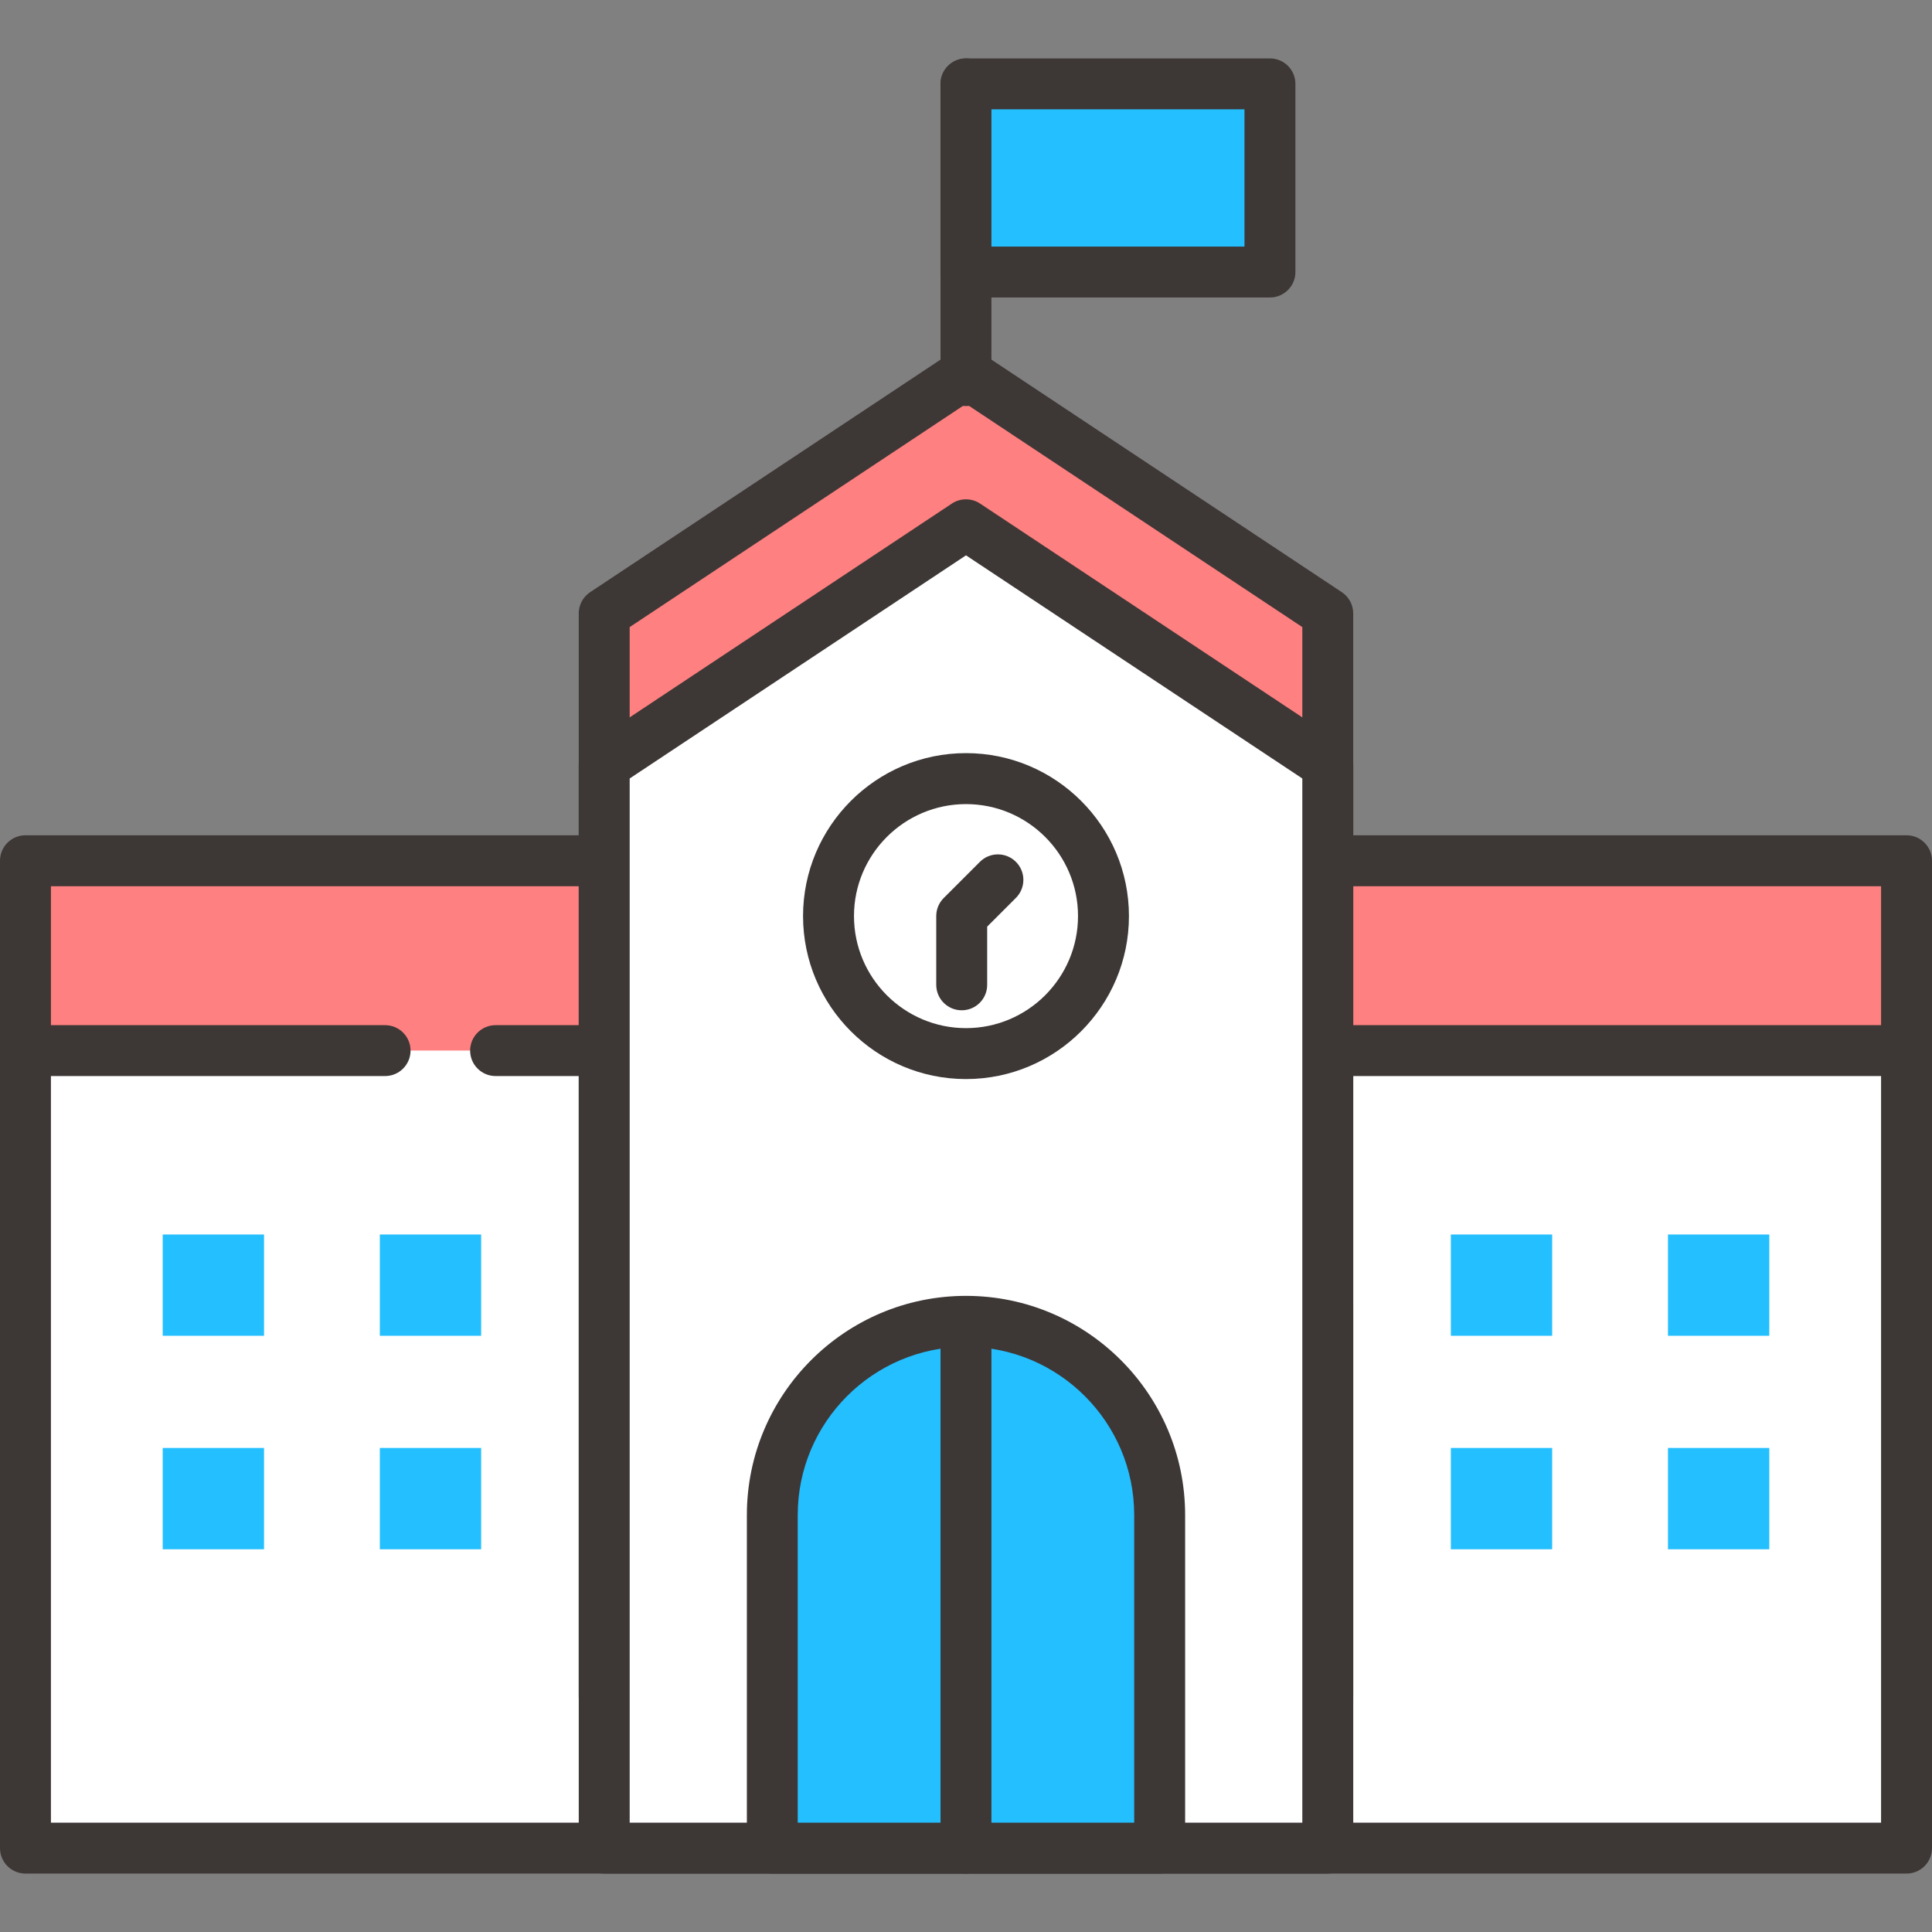 <?xml version="1.0" encoding="utf-8"?>
<!-- Generator: Adobe Illustrator 16.0.0, SVG Export Plug-In . SVG Version: 6.00 Build 0)  -->
<!DOCTYPE svg PUBLIC "-//W3C//DTD SVG 1.1//EN" "http://www.w3.org/Graphics/SVG/1.1/DTD/svg11.dtd">
<svg version="1.1" id="Layer_1" xmlns="http://www.w3.org/2000/svg" xmlns:xlink="http://www.w3.org/1999/xlink" x="0px" y="0px"
	 width="50px" height="50px" viewBox="0 0 50 50" enable-background="new 0 0 50 50" xml:space="preserve">
<rect x="0" y="0" width="50" height="50" fill="#808080" stroke="none"/>
<g>
	<g>
		<g>
			<g>
				<g>
					<g>
						<rect x="0.659" y="24.888" fill="#FFFFFF" width="48.682" height="22.942"/>
						<path fill="#3D3736" d="M49.341,48.488H0.659C0.295,48.488,0,48.193,0,47.83V24.888c0-0.363,0.295-0.659,0.659-0.659h48.682
							c0.364,0,0.659,0.296,0.659,0.659V47.83C50,48.193,49.705,48.488,49.341,48.488z M1.318,47.171h47.364V25.547H1.318V47.171z"
							/>
					</g>
					<g>
						<polyline fill="#FF8080" points="9.966,27.188 0.659,27.188 0.659,22.276 49.341,22.276 49.341,27.188 12.826,27.188 						
							"/>
						<path fill="#3D3736" d="M49.341,27.848H12.826c-0.364,0-0.659-0.295-0.659-0.659c0-0.363,0.295-0.658,0.659-0.658h35.856
							v-3.595H1.318v3.595h8.648c0.364,0,0.659,0.295,0.659,0.658c0,0.364-0.295,0.659-0.659,0.659H0.659
							C0.295,27.848,0,27.553,0,27.188v-4.912c0-0.363,0.295-0.659,0.659-0.659h48.682c0.364,0,0.659,0.296,0.659,0.659v4.912
							C50,27.553,49.705,27.848,49.341,27.848z"/>
					</g>
					<g>
						<g>
							<polygon fill="#FF8080" points="34.362,15.876 25,9.662 15.637,15.876 15.637,43.911 34.362,43.911 							"/>
							<path fill="#3D3736" d="M34.362,44.569H15.637c-0.364,0-0.659-0.295-0.659-0.658V15.876c0-0.222,0.11-0.427,0.294-0.55
								l9.363-6.214c0.221-0.146,0.508-0.146,0.729,0l9.363,6.214c0.184,0.123,0.294,0.328,0.294,0.55v28.035
								C35.021,44.274,34.727,44.569,34.362,44.569z M16.296,43.252h17.408V16.229L25,10.452l-8.704,5.777V43.252z"/>
						</g>
						<g>
							<polygon fill="#FFFFFF" points="34.362,19.795 25,13.581 15.637,19.795 15.637,47.83 34.362,47.83 							"/>
							<path fill="#3D3736" d="M34.362,48.488H15.637c-0.364,0-0.659-0.295-0.659-0.658V19.795c0-0.222,0.11-0.428,0.294-0.55
								l9.363-6.213c0.221-0.146,0.508-0.146,0.729,0l9.364,6.213c0.184,0.122,0.294,0.328,0.294,0.55V47.83
								C35.021,48.193,34.727,48.488,34.362,48.488z M16.296,47.171h17.408V20.147L25,14.372l-8.704,5.775V47.171z"/>
						</g>
					</g>
					<path fill="#3D3736" d="M25,10.509c-0.364,0-0.659-0.295-0.659-0.659V2.171c0-0.364,0.295-0.659,0.659-0.659
						c0.364,0,0.658,0.295,0.658,0.659V9.85C25.658,10.214,25.364,10.509,25,10.509z"/>
					<g>
						<rect x="25" y="2.171" fill="#24BFFF" width="7.866" height="4.869"/>
						<path fill="#3D3736" d="M32.866,7.699H25c-0.364,0-0.659-0.296-0.659-0.659V2.171c0-0.364,0.295-0.659,0.659-0.659h7.866
							c0.364,0,0.659,0.295,0.659,0.659V7.04C33.525,7.403,33.23,7.699,32.866,7.699z M25.658,6.381h6.549V2.829h-6.549V6.381z"/>
					</g>
				</g>
				<g>
					<g>
						<rect x="4.211" y="31.949" fill="#24BFFF" width="2.622" height="2.621"/>
						<rect x="9.83" y="31.949" fill="#24BFFF" width="2.622" height="2.621"/>
					</g>
					<g>
						<rect x="37.548" y="31.949" fill="#24BFFF" width="2.622" height="2.621"/>
						<rect x="43.167" y="31.949" fill="#24BFFF" width="2.622" height="2.621"/>
					</g>
				</g>
				<g>
					<g>
						<rect x="4.211" y="37.473" fill="#24BFFF" width="2.622" height="2.622"/>
						<rect x="9.83" y="37.473" fill="#24BFFF" width="2.622" height="2.622"/>
					</g>
					<g>
						<rect x="37.548" y="37.473" fill="#24BFFF" width="2.622" height="2.622"/>
						<rect x="43.167" y="37.473" fill="#24BFFF" width="2.622" height="2.622"/>
					</g>
				</g>
			</g>
			<g>
				<circle fill="#FFFFFF" cx="25" cy="23.708" r="3.558"/>
				<path fill="#3D3736" d="M25,27.926c-2.325,0-4.217-1.893-4.217-4.218c0-2.324,1.892-4.217,4.217-4.217s4.217,1.893,4.217,4.217
					C29.217,26.033,27.325,27.926,25,27.926z M25,20.81c-1.599,0-2.899,1.301-2.899,2.898c0,1.599,1.301,2.9,2.899,2.9
					s2.899-1.302,2.899-2.9C27.899,22.11,26.599,20.81,25,20.81z"/>
			</g>
			<g>
				<path fill="#24BFFF" d="M25,34.196c-2.768,0-5.012,2.244-5.012,5.013v8.621h10.025v-8.621C30.013,36.44,27.769,34.196,25,34.196
					z"/>
				<path fill="#3D3736" d="M30.013,48.488H19.988c-0.364,0-0.659-0.295-0.659-0.658v-8.621c0-3.128,2.544-5.672,5.671-5.672
					c3.128,0,5.671,2.544,5.671,5.672v8.621C30.671,48.193,30.376,48.488,30.013,48.488z M20.646,47.171h8.707v-7.962
					c0-2.401-1.953-4.354-4.354-4.354s-4.354,1.953-4.354,4.354V47.171z"/>
			</g>
			<path fill="#3D3736" d="M24.889,26.146c-0.364,0-0.659-0.295-0.659-0.659v-1.779c0-0.175,0.069-0.342,0.192-0.466l0.937-0.937
				c0.257-0.258,0.675-0.258,0.933,0c0.257,0.257,0.257,0.674,0,0.932l-0.744,0.744v1.506
				C25.548,25.852,25.253,26.146,24.889,26.146z"/>
		</g>
		<path fill="#3D3736" d="M25,48.488c-0.364,0-0.659-0.295-0.659-0.658V34.767c0-0.364,0.295-0.659,0.659-0.659
			c0.364,0,0.658,0.295,0.658,0.659V47.83C25.658,48.193,25.364,48.488,25,48.488z"/>
	</g>
</g>
</svg>

